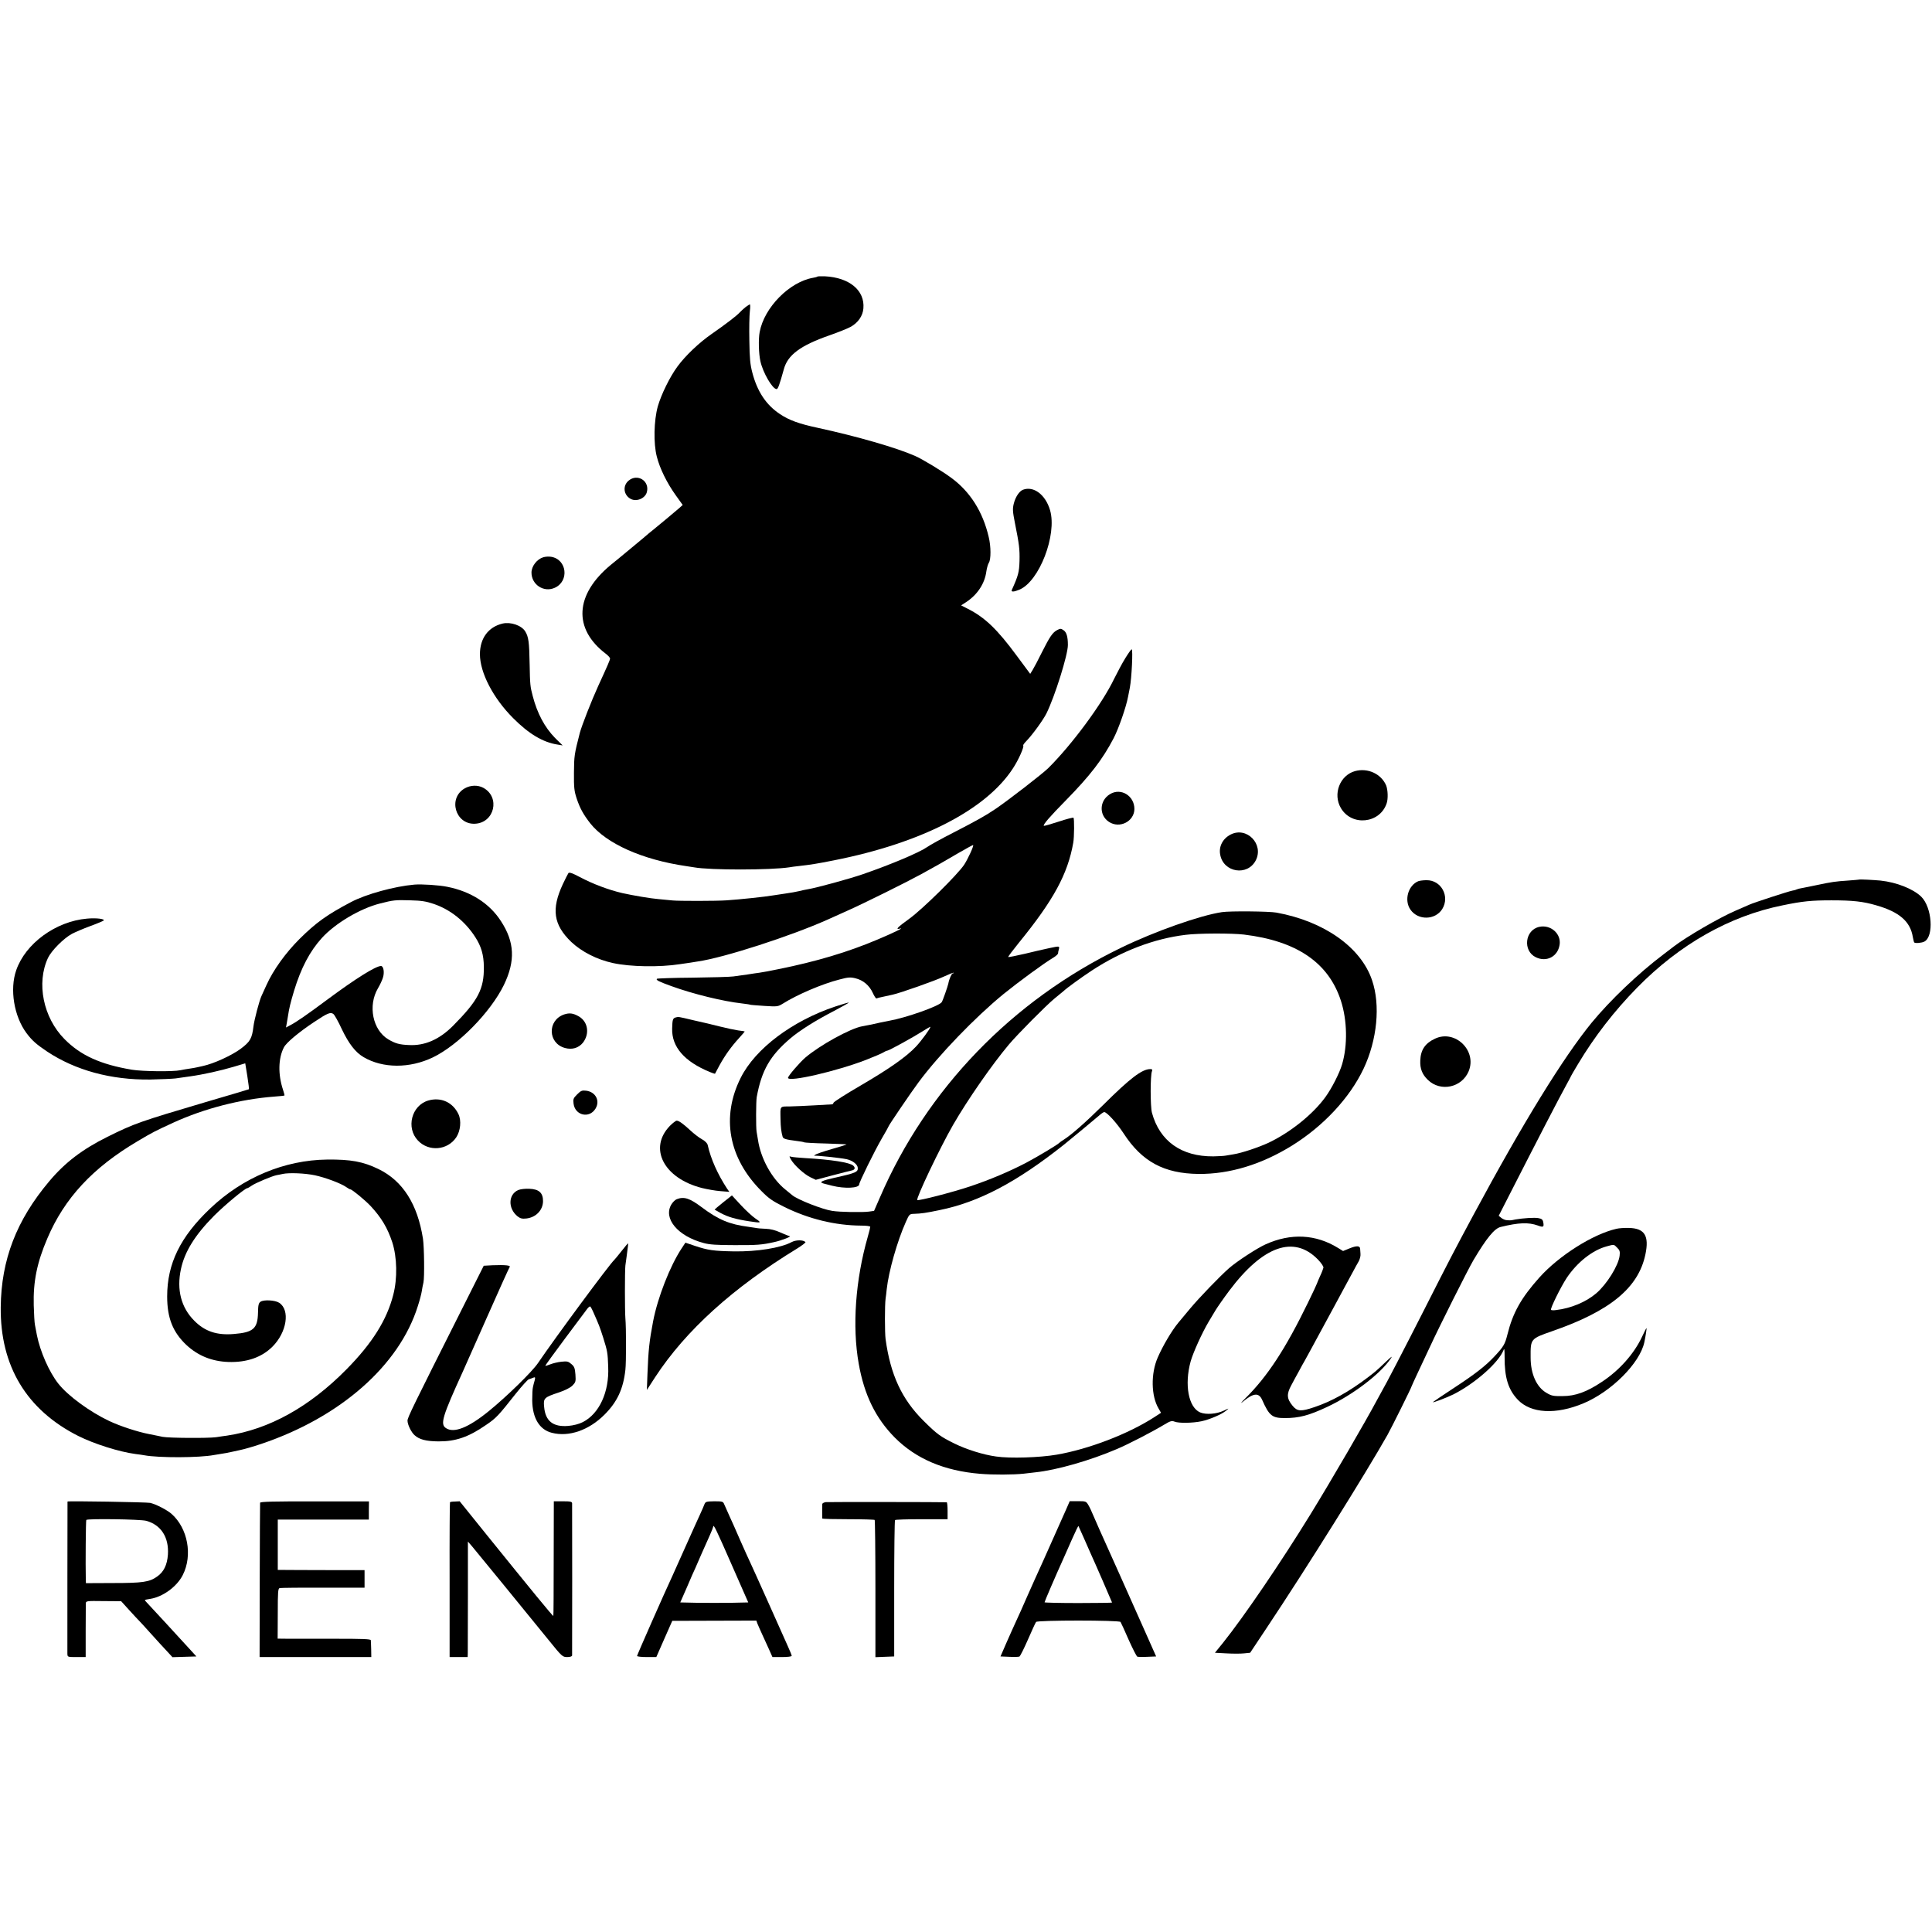 <?xml version="1.0" standalone="no"?>
<!DOCTYPE svg PUBLIC "-//W3C//DTD SVG 20010904//EN"
 "http://www.w3.org/TR/2001/REC-SVG-20010904/DTD/svg10.dtd">
<svg version="1.0" xmlns="http://www.w3.org/2000/svg"
 width="1574pt" height="1574pt" viewBox="0 0 1574 1574"
 preserveAspectRatio="xMidYMid meet">
<g transform="translate(0,1574) scale(0.1,-0.1)"
fill="#000000" stroke="none">
<path d="M6660 13487 c-3 -3 -18 -7 -35 -10 -193 -33 -399 -242 -436 -442 -11
-57 -8 -177 6 -238 20 -92 98 -227 132 -227 11 0 23 33 59 162 31 116 135 193
369 275 71 25 150 56 175 70 61 34 99 89 104 150 13 147 -114 252 -314 262
-31 1 -58 0 -60 -2z"/>
<path d="M6074 13238 c-16 -13 -38 -33 -49 -45 -25 -27 -111 -93 -229 -175
-102 -71 -213 -177 -276 -263 -63 -85 -133 -229 -161 -326 -32 -116 -36 -302
-8 -409 24 -96 83 -216 155 -316 l56 -78 -29 -26 c-62 -53 -157 -132 -216
-180 -11 -8 -24 -20 -31 -25 -6 -6 -67 -57 -136 -114 -69 -57 -147 -122 -175
-144 -291 -241 -307 -519 -41 -722 20 -15 36 -33 36 -40 0 -11 -17 -51 -97
-225 -53 -116 -133 -320 -149 -380 -45 -174 -47 -189 -48 -325 -1 -121 2 -149
22 -210 27 -81 55 -131 111 -203 131 -165 424 -296 780 -348 25 -4 55 -8 65
-10 131 -24 627 -23 776 0 14 3 48 7 75 10 104 12 144 18 290 47 708 140 1236
410 1456 747 46 69 95 179 85 189 -2 3 9 19 26 36 51 53 135 169 163 224 68
137 175 477 175 558 0 68 -11 105 -36 121 -20 14 -26 14 -51 1 -38 -20 -60
-53 -125 -182 -30 -61 -64 -125 -75 -143 l-20 -32 -109 147 c-160 217 -260
313 -401 384 l-53 27 42 27 c92 61 151 151 164 251 4 27 13 58 20 69 18 26 18
133 -1 210 -48 206 -151 369 -305 482 -74 55 -233 151 -296 179 -150 66 -471
159 -794 229 -150 32 -232 62 -305 111 -112 74 -185 182 -226 339 -17 65 -22
114 -24 260 -2 99 0 206 4 238 4 31 4 57 0 57 -3 0 -19 -10 -35 -22z"/>
<path d="M5121 11824 c-50 -42 -41 -118 18 -149 48 -25 118 5 131 56 24 91
-77 154 -149 93z"/>
<path d="M8334 11750 c-30 -12 -61 -58 -75 -114 -10 -41 -9 -63 9 -154 36
-180 40 -214 38 -312 -3 -92 -9 -117 -63 -237 -7 -17 17 -16 62 3 162 67 308
447 250 647 -37 127 -134 200 -221 167z"/>
<path d="M4426 11200 c-52 -16 -96 -73 -96 -125 0 -98 100 -164 189 -124 121
54 100 233 -30 253 -19 3 -47 1 -63 -4z"/>
<path d="M4095 10660 c-117 -28 -185 -120 -185 -250 0 -150 108 -358 270 -520
128 -129 244 -198 362 -216 l42 -7 -62 61 c-84 86 -145 199 -182 342 -20 76
-22 90 -25 257 -3 184 -9 225 -36 269 -30 49 -118 79 -184 64z"/>
<path d="M9168 10378 c-25 -40 -65 -116 -91 -168 -97 -203 -345 -538 -537
-728 -49 -48 -326 -262 -429 -332 -83 -56 -151 -94 -349 -196 -90 -46 -183
-97 -207 -114 -66 -46 -294 -142 -525 -222 -110 -38 -377 -111 -450 -123 -19
-3 -51 -10 -70 -15 -19 -5 -70 -14 -113 -20 -43 -6 -88 -13 -100 -15 -63 -11
-270 -33 -377 -40 -82 -6 -393 -6 -440 -1 -19 2 -71 7 -115 11 -64 5 -204 29
-295 49 -115 27 -239 74 -347 131 -60 32 -85 40 -92 32 -5 -7 -25 -47 -45 -89
-96 -205 -77 -332 68 -472 85 -80 210 -144 340 -172 142 -31 379 -35 546 -9
58 8 123 18 145 22 211 30 756 206 1060 342 22 10 94 42 160 72 129 57 485
234 600 297 127 70 181 100 301 171 66 38 120 68 122 66 7 -6 -42 -112 -73
-160 -55 -82 -338 -361 -447 -440 -97 -70 -117 -91 -75 -80 38 10 -52 -34
-185 -90 -238 -101 -499 -179 -803 -240 -71 -15 -143 -28 -160 -30 -16 -2 -59
-8 -95 -14 -36 -5 -87 -12 -115 -16 -27 -4 -177 -8 -333 -10 -156 -1 -286 -6
-290 -9 -10 -10 13 -22 118 -60 176 -64 421 -124 575 -141 32 -4 62 -8 65 -10
3 -2 55 -6 116 -10 107 -7 112 -6 151 18 116 73 320 161 462 197 71 19 89 20
130 10 63 -15 114 -58 142 -120 12 -27 26 -47 30 -44 4 2 29 9 56 14 26 6 59
13 73 16 63 13 353 116 420 148 41 19 76 33 79 31 2 -3 -1 -5 -7 -5 -9 0 -30
-48 -36 -83 -4 -21 -46 -142 -54 -152 -22 -32 -291 -127 -427 -151 -16 -3 -50
-10 -75 -15 -60 -14 -74 -17 -145 -30 -97 -17 -347 -155 -465 -256 -47 -41
-140 -149 -140 -164 0 -38 399 54 640 148 63 25 125 51 137 59 12 8 26 14 31
14 13 0 207 107 285 156 37 24 67 41 67 38 0 -13 -73 -113 -117 -160 -78 -83
-217 -181 -452 -318 -122 -71 -221 -134 -221 -141 0 -6 -6 -12 -12 -12 -7 -1
-69 -4 -138 -8 -69 -4 -160 -8 -202 -9 -88 -1 -81 8 -79 -106 1 -61 6 -103 17
-141 5 -17 25 -23 119 -35 28 -3 54 -8 58 -11 4 -2 83 -7 174 -9 92 -3 168 -6
170 -8 1 -1 -52 -18 -119 -37 -66 -19 -128 -40 -137 -47 -9 -8 -11 -11 -6 -8
10 4 211 -17 263 -28 46 -10 87 -41 90 -68 4 -36 -12 -44 -188 -83 -108 -24
-132 -37 -87 -48 12 -3 42 -11 66 -17 104 -26 221 -20 221 11 0 18 123 268
183 372 32 54 57 100 57 102 0 7 184 278 243 357 165 223 461 530 692 719 125
101 329 251 408 298 20 12 37 28 37 34 0 7 3 22 7 35 6 25 4 25 -77 8 -14 -3
-34 -8 -45 -10 -11 -2 -80 -18 -154 -36 -73 -17 -135 -29 -137 -27 -3 2 37 55
88 118 281 345 397 558 442 814 8 44 9 195 2 203 -4 3 -59 -11 -122 -32 -64
-21 -117 -36 -120 -34 -8 9 48 74 179 207 199 203 299 333 390 507 41 79 102
255 117 336 6 29 12 63 15 76 15 80 26 312 15 312 -5 0 -28 -33 -52 -72z"/>
<path d="M11040 9458 c-124 -34 -183 -187 -116 -301 88 -151 318 -127 373 38
13 37 10 110 -4 146 -40 94 -149 145 -253 117z"/>
<path d="M3786 9317 c-138 -79 -77 -294 82 -288 161 6 210 217 69 293 -45 24
-104 22 -151 -5z"/>
<path d="M9043 9270 c-87 -52 -91 -172 -8 -226 87 -57 205 4 207 104 1 108
-110 177 -199 122z"/>
<path d="M10026 8941 c-64 -33 -98 -97 -85 -164 26 -146 223 -177 290 -46 67
132 -74 277 -205 210z"/>
<path d="M15147 8574 c-1 -1 -42 -4 -92 -8 -105 -7 -130 -11 -250 -36 -49 -10
-105 -22 -124 -25 -19 -3 -38 -8 -43 -11 -5 -3 -21 -8 -36 -10 -29 -5 -314
-98 -347 -113 -11 -5 -64 -28 -117 -51 -130 -56 -396 -210 -503 -292 -5 -4
-44 -34 -85 -65 -204 -154 -433 -373 -582 -554 -232 -284 -559 -814 -965
-1569 -146 -272 -189 -353 -395 -760 -168 -331 -326 -635 -348 -670 -5 -8 -23
-42 -41 -75 -91 -171 -367 -646 -542 -931 -243 -395 -542 -834 -714 -1049
l-65 -80 94 -5 c51 -3 116 -3 143 0 l50 5 133 200 c330 495 809 1262 986 1575
32 57 196 387 196 395 0 2 26 59 58 127 32 67 74 157 93 198 73 159 309 629
354 705 106 178 170 257 221 269 147 36 226 39 302 12 46 -17 52 -13 45 26 -4
22 -12 29 -40 34 -32 6 -123 0 -187 -11 -38 -8 -37 -8 -67 -6 -15 0 -36 9 -48
19 l-21 17 51 100 c299 586 431 840 496 959 24 43 43 80 43 81 0 1 25 45 56
96 134 224 294 431 482 623 348 354 753 583 1184 670 163 34 237 41 398 41
174 0 258 -9 367 -41 188 -54 277 -132 297 -259 4 -21 9 -41 11 -43 8 -9 63
-4 83 7 79 42 63 279 -26 366 -65 63 -200 117 -332 131 -52 5 -169 11 -173 8z"/>
<path d="M11555 8561 c-84 -35 -117 -156 -64 -232 62 -89 202 -86 259 5 64
104 -9 237 -129 235 -25 0 -55 -4 -66 -8z"/>
<path d="M3375 8533 c-160 -14 -392 -77 -515 -142 -196 -103 -286 -168 -420
-301 -113 -113 -213 -251 -269 -375 -18 -38 -36 -79 -41 -90 -18 -39 -59 -196
-65 -247 -12 -100 -27 -125 -106 -184 -74 -54 -218 -120 -307 -139 -12 -3 -32
-7 -45 -10 -12 -3 -40 -8 -62 -11 -22 -3 -56 -9 -75 -13 -59 -13 -311 -10
-395 4 -257 43 -419 117 -550 250 -173 175 -230 456 -134 661 28 59 127 159
195 196 27 14 94 43 149 63 55 20 104 41 109 45 14 14 -61 23 -135 16 -255
-22 -502 -203 -577 -421 -54 -155 -18 -375 84 -512 45 -60 80 -91 168 -150
231 -153 520 -232 840 -228 89 2 181 6 206 9 25 4 79 11 120 17 107 15 246 46
354 78 l94 28 17 -104 c9 -58 15 -106 13 -107 -1 -1 -160 -49 -353 -105 -534
-158 -581 -174 -800 -283 -205 -102 -345 -209 -473 -361 -268 -318 -392 -640
-396 -1027 -5 -479 211 -837 632 -1049 130 -65 332 -129 467 -147 28 -3 59 -8
70 -10 117 -22 449 -21 569 2 11 2 38 6 61 10 22 3 60 10 85 16 25 5 52 11 60
13 39 8 112 29 180 52 643 217 1123 639 1274 1122 15 46 29 100 32 120 3 20 9
53 14 73 9 42 6 289 -4 356 -44 281 -164 471 -361 567 -127 62 -228 80 -420
78 -347 -4 -687 -146 -952 -398 -244 -231 -351 -450 -351 -717 0 -176 46 -291
157 -396 94 -87 206 -133 341 -138 149 -5 272 37 360 125 117 117 145 298 55
357 -33 22 -126 27 -152 9 -16 -11 -20 -27 -21 -90 -3 -129 -38 -160 -195
-173 -139 -12 -237 20 -324 108 -107 107 -145 252 -109 420 30 142 115 279
271 436 88 88 252 224 270 224 4 0 19 9 35 20 29 21 167 79 204 86 11 2 34 6
50 10 52 11 179 6 261 -11 84 -18 212 -65 257 -97 14 -10 29 -18 33 -18 13 0
121 -89 165 -136 87 -94 137 -177 176 -295 39 -121 43 -294 8 -428 -52 -204
-171 -394 -380 -606 -302 -307 -632 -490 -974 -541 -14 -2 -54 -7 -90 -13 -67
-9 -382 -7 -435 3 -16 4 -65 13 -108 22 -95 18 -238 65 -327 107 -157 74 -338
206 -416 306 -73 93 -146 258 -173 392 -6 30 -13 68 -16 84 -4 17 -8 89 -10
160 -5 194 26 348 111 546 139 327 370 576 736 792 119 71 143 83 293 152 248
113 543 190 820 211 44 3 81 7 83 9 1 1 -4 22 -12 46 -42 126 -39 257 7 346
20 39 122 124 247 207 109 73 134 83 157 64 9 -7 40 -62 68 -123 57 -119 111
-189 178 -228 157 -92 375 -92 563 -2 208 100 471 369 579 590 95 196 88 350
-24 521 -93 144 -245 241 -436 279 -67 14 -208 23 -270 18z m158 -157 c136
-46 255 -141 338 -269 50 -77 70 -146 71 -244 2 -181 -47 -274 -250 -479 -111
-112 -231 -165 -360 -158 -78 3 -112 13 -168 46 -128 76 -168 275 -85 416 16
27 34 65 40 85 15 43 6 97 -15 97 -43 0 -210 -105 -435 -272 -168 -125 -256
-186 -307 -212 l-32 -17 6 33 c3 18 7 42 9 53 11 74 21 113 51 214 57 186 128
321 226 429 108 119 311 240 473 281 110 28 125 30 250 26 87 -2 126 -8 188
-29z"/>
<path d="M9956 8309 c-177 -26 -549 -157 -826 -292 -884 -428 -1581 -1150
-1961 -2032 l-48 -110 -43 -6 c-53 -7 -238 -4 -298 6 -81 12 -286 93 -327 129
-7 6 -32 27 -56 46 -110 89 -200 253 -222 405 -4 22 -8 51 -11 65 -6 34 -5
248 1 282 40 218 108 337 275 479 77 65 202 144 355 223 61 32 114 62 119 67
6 5 -43 -9 -109 -31 -352 -118 -651 -343 -770 -580 -161 -320 -100 -656 170
-925 58 -59 90 -81 185 -128 199 -98 415 -151 627 -152 42 0 73 -4 73 -10 0
-6 -9 -41 -20 -80 -101 -353 -128 -731 -74 -1035 45 -255 138 -444 293 -601
173 -174 403 -272 696 -296 104 -9 273 -8 355 1 36 4 79 9 95 11 173 18 446
96 665 190 93 39 291 142 384 198 50 30 62 34 85 25 35 -14 148 -12 219 3 67
14 167 57 202 87 25 21 25 21 -19 0 -58 -28 -145 -35 -193 -15 -95 40 -130
225 -78 415 21 74 93 233 147 324 15 25 41 68 57 95 16 26 66 98 111 158 274
365 526 454 721 255 28 -29 48 -58 46 -68 -2 -9 -14 -41 -28 -70 -13 -29 -24
-55 -24 -57 0 -3 -33 -74 -74 -158 -183 -376 -329 -600 -511 -780 -33 -33 -43
-46 -22 -29 88 74 132 79 160 17 58 -130 81 -148 185 -148 116 0 196 21 347
92 206 97 429 266 514 391 19 27 10 21 -39 -25 -84 -80 -83 -78 -148 -128
-150 -114 -293 -194 -434 -241 -109 -37 -139 -35 -177 11 -48 58 -50 95 -11
167 18 34 46 86 63 116 16 30 37 69 47 85 9 17 33 59 52 95 19 36 66 121 103
190 37 69 83 154 103 190 19 36 47 88 62 115 15 28 44 82 65 120 21 39 45 84
55 100 9 17 16 44 14 60 -1 17 -3 36 -3 43 -2 24 -31 24 -85 2 l-54 -22 -39
24 c-182 113 -386 124 -593 30 -69 -31 -233 -138 -297 -194 -75 -66 -242 -239
-318 -330 -42 -51 -85 -102 -95 -114 -53 -64 -126 -187 -168 -284 -57 -130
-54 -313 7 -415 l20 -35 -57 -37 c-211 -136 -532 -259 -792 -304 -140 -24
-382 -32 -495 -15 -104 14 -243 58 -340 106 -115 57 -140 75 -251 185 -177
176 -269 374 -309 665 -7 53 -7 279 0 330 3 19 7 53 9 75 16 148 86 394 156
550 28 63 30 65 67 66 59 2 96 7 206 30 322 65 631 228 1017 535 57 46 249
205 279 231 20 18 41 33 47 33 22 0 102 -88 159 -175 149 -229 329 -326 610
-329 254 -2 513 77 763 232 255 159 468 387 581 625 111 234 139 519 69 722
-91 268 -390 479 -778 550 -58 11 -380 14 -444 4z m179 -183 c429 -52 688
-228 789 -538 52 -159 56 -364 10 -519 -21 -72 -85 -197 -136 -267 -103 -142
-289 -290 -465 -373 -83 -38 -218 -83 -283 -93 -19 -3 -48 -8 -65 -11 -16 -3
-61 -5 -100 -6 -260 -2 -437 124 -500 355 -14 53 -14 303 0 339 5 13 2 17 -14
17 -67 0 -165 -75 -383 -292 -144 -142 -258 -243 -323 -284 -16 -10 -32 -21
-35 -25 -11 -13 -170 -109 -270 -162 -138 -72 -294 -138 -458 -193 -140 -47
-420 -119 -429 -111 -12 13 182 421 292 613 118 204 314 487 455 655 71 84
304 319 371 374 34 28 67 55 73 60 31 29 142 109 231 168 243 159 507 260 765
291 101 13 375 14 475 2z"/>
<path d="M12541 8189 c-118 -25 -137 -196 -28 -248 87 -42 178 6 193 101 15
90 -72 167 -165 147z"/>
<path d="M4595 7475 c-137 -48 -132 -235 8 -273 58 -16 111 0 146 43 56 72 42
169 -31 213 -48 28 -78 32 -123 17z"/>
<path d="M5505 7451 c-24 -7 -27 -18 -29 -91 -4 -149 100 -269 308 -354 22 -9
40 -15 41 -14 1 2 18 34 38 71 43 78 94 150 160 222 25 27 45 51 44 52 -2 1
-25 5 -52 8 -28 4 -95 18 -150 32 -55 14 -107 26 -115 28 -8 2 -55 13 -105 24
-121 29 -117 28 -140 22z"/>
<path d="M11691 7278 c-80 -37 -117 -91 -120 -178 -3 -67 16 -114 62 -158 103
-100 276 -63 332 70 70 168 -110 343 -274 266z"/>
<path d="M4702 6824 c-31 -31 -34 -38 -29 -77 13 -95 128 -121 178 -40 40 64
2 137 -75 147 -34 4 -43 1 -74 -30z"/>
<path d="M3489 6774 c-136 -40 -183 -222 -84 -326 88 -93 241 -80 312 26 35
53 43 137 18 189 -46 97 -143 141 -246 111z"/>
<path d="M5458 6568 c-177 -182 -51 -428 262 -507 41 -10 108 -22 148 -25 l74
-6 -19 27 c-76 116 -132 241 -157 353 -3 16 -21 34 -48 49 -24 13 -65 45 -93
71 -58 54 -94 80 -112 80 -7 0 -32 -19 -55 -42z"/>
<path d="M6446 6290 c27 -45 105 -116 156 -141 l44 -21 139 37 c77 20 146 38
153 39 27 5 33 22 13 40 -28 25 -176 49 -391 61 -52 3 -103 8 -114 11 -18 6
-18 5 0 -26z"/>
<path d="M4223 6045 c-83 -35 -86 -151 -6 -215 22 -17 37 -21 72 -17 78 9 135
69 135 142 0 67 -33 97 -111 100 -32 2 -73 -3 -90 -10z"/>
<path d="M5891 5944 c-39 -31 -70 -58 -69 -59 2 -1 23 -13 48 -27 61 -33 124
-51 235 -68 98 -15 103 -13 52 21 -26 17 -80 67 -121 111 l-73 79 -72 -57z"/>
<path d="M5513 5970 c-13 -5 -32 -24 -43 -42 -69 -114 51 -259 263 -315 47
-13 108 -17 247 -17 185 -1 227 2 329 25 56 12 146 47 124 48 -6 1 -40 14 -75
30 -42 19 -82 29 -120 30 -32 1 -68 4 -80 7 -13 2 -40 6 -60 9 -155 20 -246
58 -383 161 -97 73 -143 87 -202 64z"/>
<path d="M13169 5729 c-192 -44 -467 -218 -627 -396 -150 -168 -217 -288 -261
-465 -20 -80 -31 -99 -107 -180 -72 -77 -157 -143 -328 -255 -89 -58 -165
-110 -171 -115 -13 -12 109 34 166 62 178 90 367 258 408 360 7 19 9 7 9 -55
-1 -168 30 -267 107 -348 107 -113 311 -124 535 -30 228 95 459 327 496 496
10 46 21 117 18 117 -2 0 -19 -33 -37 -72 -65 -138 -183 -271 -325 -365 -124
-83 -217 -117 -322 -117 -76 -1 -90 2 -132 27 -80 47 -128 154 -128 287 -1
154 -2 153 179 216 469 163 699 352 756 624 32 152 -6 213 -134 216 -36 1 -82
-2 -102 -7z m6 -154 c21 -20 24 -31 20 -66 -10 -81 -106 -234 -191 -306 -82
-70 -205 -122 -327 -136 -20 -3 -39 -2 -41 2 -7 11 80 187 128 260 85 127 210
226 326 257 61 17 58 17 85 -11z"/>
<path d="M6450 5621 c-89 -48 -282 -79 -472 -76 -166 3 -212 10 -314 44 l-80
27 -31 -47 c-94 -142 -195 -400 -232 -593 -31 -161 -39 -240 -46 -425 l-5
-135 68 105 c248 379 633 728 1159 1049 40 25 69 48 65 51 -19 19 -78 18 -112
0z"/>
<path d="M5064 5548 c-27 -35 -54 -67 -60 -73 -37 -33 -480 -632 -621 -840
-48 -71 -254 -272 -399 -390 -168 -137 -287 -184 -352 -139 -47 32 -27 96 138
458 10 22 98 221 196 441 97 220 181 405 186 412 12 14 -35 19 -139 15 l-72
-4 -179 -356 c-400 -795 -442 -881 -442 -906 0 -32 30 -94 57 -118 39 -36 95
-50 194 -51 141 -1 246 35 389 134 83 56 100 75 243 256 49 61 96 113 105 116
10 3 26 8 36 13 17 6 18 4 12 -22 -5 -16 -11 -40 -14 -54 -4 -14 -6 -63 -6
-110 2 -143 59 -238 160 -263 139 -36 302 21 429 148 103 103 153 209 170 365
7 57 7 342 0 420 -5 61 -5 387 0 430 2 19 7 55 11 80 11 81 13 100 10 100 -2
0 -25 -28 -52 -62z m-225 -510 c41 -92 48 -111 75 -195 35 -112 37 -124 41
-238 9 -206 -73 -383 -207 -451 -32 -16 -74 -27 -119 -31 -123 -10 -186 39
-196 156 -7 70 0 77 121 117 50 17 92 38 110 56 26 27 28 33 24 90 -4 52 -9
65 -33 85 -25 22 -35 24 -82 19 -29 -3 -69 -13 -89 -21 -21 -8 -39 -14 -41
-12 -2 2 71 102 161 223 90 120 172 229 181 242 9 12 20 20 24 18 4 -3 18 -29
30 -58z"/>
<path d="M550 3507 c-1 -3 -1 -1207 -1 -1239 1 -28 1 -28 75 -28 l74 0 0 208
c0 114 1 217 1 228 1 21 4 22 144 20 l144 -1 68 -75 c37 -41 73 -79 79 -85 6
-5 49 -53 96 -105 47 -52 105 -116 130 -142 l45 -49 98 3 97 3 -41 45 c-110
121 -328 357 -361 392 -10 10 -18 20 -18 22 0 2 20 7 44 10 102 16 217 99 265
194 82 161 41 382 -92 499 -37 32 -124 77 -173 89 -25 6 -673 17 -674 11z
m641 -157 c121 -33 186 -134 177 -275 -6 -85 -34 -142 -89 -180 -63 -44 -116
-52 -357 -52 l-222 -1 -1 32 c-3 123 0 476 4 483 8 12 438 6 488 -7z"/>
<path d="M2119 3497 c-1 -7 -2 -292 -3 -634 l-1 -623 455 0 455 0 -1 63 c-1
34 -2 68 -3 74 -1 10 -69 12 -288 12 -159 0 -329 0 -379 0 l-92 1 1 204 c0
179 2 205 16 208 9 2 168 4 354 3 l337 0 0 72 0 71 -182 0 c-101 0 -260 1
-354 1 l-171 1 0 205 0 205 371 0 371 0 0 74 1 74 -443 0 c-333 1 -443 -2
-444 -11z"/>
<path d="M3666 3501 c-2 -4 -4 -288 -3 -633 l0 -628 73 0 74 0 1 33 c0 17 1
229 1 470 l0 438 33 -38 c37 -44 450 -549 621 -760 113 -140 117 -143 155
-143 24 0 39 5 40 13 1 16 1 1217 0 1239 -1 14 -12 17 -75 17 l-74 0 -1 -466
c0 -256 -1 -467 -3 -468 -4 -4 -181 213 -548 667 l-215 267 -38 -2 c-21 0 -40
-3 -41 -6z"/>
<path d="M5740 3487 c-4 -12 -22 -53 -40 -92 -18 -38 -69 -153 -115 -255 -45
-102 -92 -205 -103 -230 -71 -152 -292 -654 -292 -661 0 -5 35 -9 79 -9 l78 0
65 148 65 147 343 1 342 1 8 -23 c5 -13 22 -51 38 -86 16 -35 42 -91 57 -125
l28 -63 78 0 c45 0 79 4 79 10 0 5 -14 40 -31 77 -17 38 -89 199 -160 358 -72
160 -138 308 -149 330 -11 22 -46 101 -79 175 -32 74 -73 167 -91 205 -18 39
-36 80 -41 92 -8 20 -15 22 -79 22 -63 -1 -72 -3 -80 -22z m225 -504 l131
-298 -138 -3 c-76 -1 -200 -1 -277 0 l-139 3 55 125 c29 69 60 139 68 155 7
17 30 68 50 115 21 47 50 113 66 148 16 35 29 69 30 75 1 24 26 -28 154 -320z"/>
<path d="M6728 3502 c-16 -2 -28 -9 -29 -15 -1 -13 -1 -109 0 -118 1 -4 96 -6
211 -6 116 0 213 -3 216 -6 3 -3 6 -256 6 -562 l0 -556 76 3 77 3 0 552 c0
303 3 555 7 559 4 4 102 7 218 7 l210 0 0 69 c0 37 -3 68 -7 69 -25 2 -963 3
-985 1z"/>
<path d="M8681 3432 c-35 -79 -146 -328 -186 -417 -52 -115 -76 -166 -130
-289 -31 -71 -69 -157 -85 -190 -16 -34 -51 -113 -79 -176 l-50 -115 71 -3
c39 -2 76 -1 83 2 6 2 37 64 69 137 32 74 62 139 67 145 12 15 676 15 688 0 4
-6 34 -71 66 -145 33 -73 64 -135 71 -138 6 -2 43 -3 82 -1 l71 3 -80 180
c-72 162 -151 340 -214 480 -167 371 -209 466 -223 500 -9 22 -24 55 -35 73
-18 31 -21 32 -85 32 l-67 0 -34 -78z m149 -222 c23 -52 48 -108 55 -125 32
-69 175 -398 175 -401 0 -2 -124 -4 -275 -4 -151 0 -275 3 -275 6 0 6 87 209
155 359 12 28 44 98 70 158 26 59 49 106 51 105 1 -2 21 -46 44 -98z"/>
</g>
</svg>
